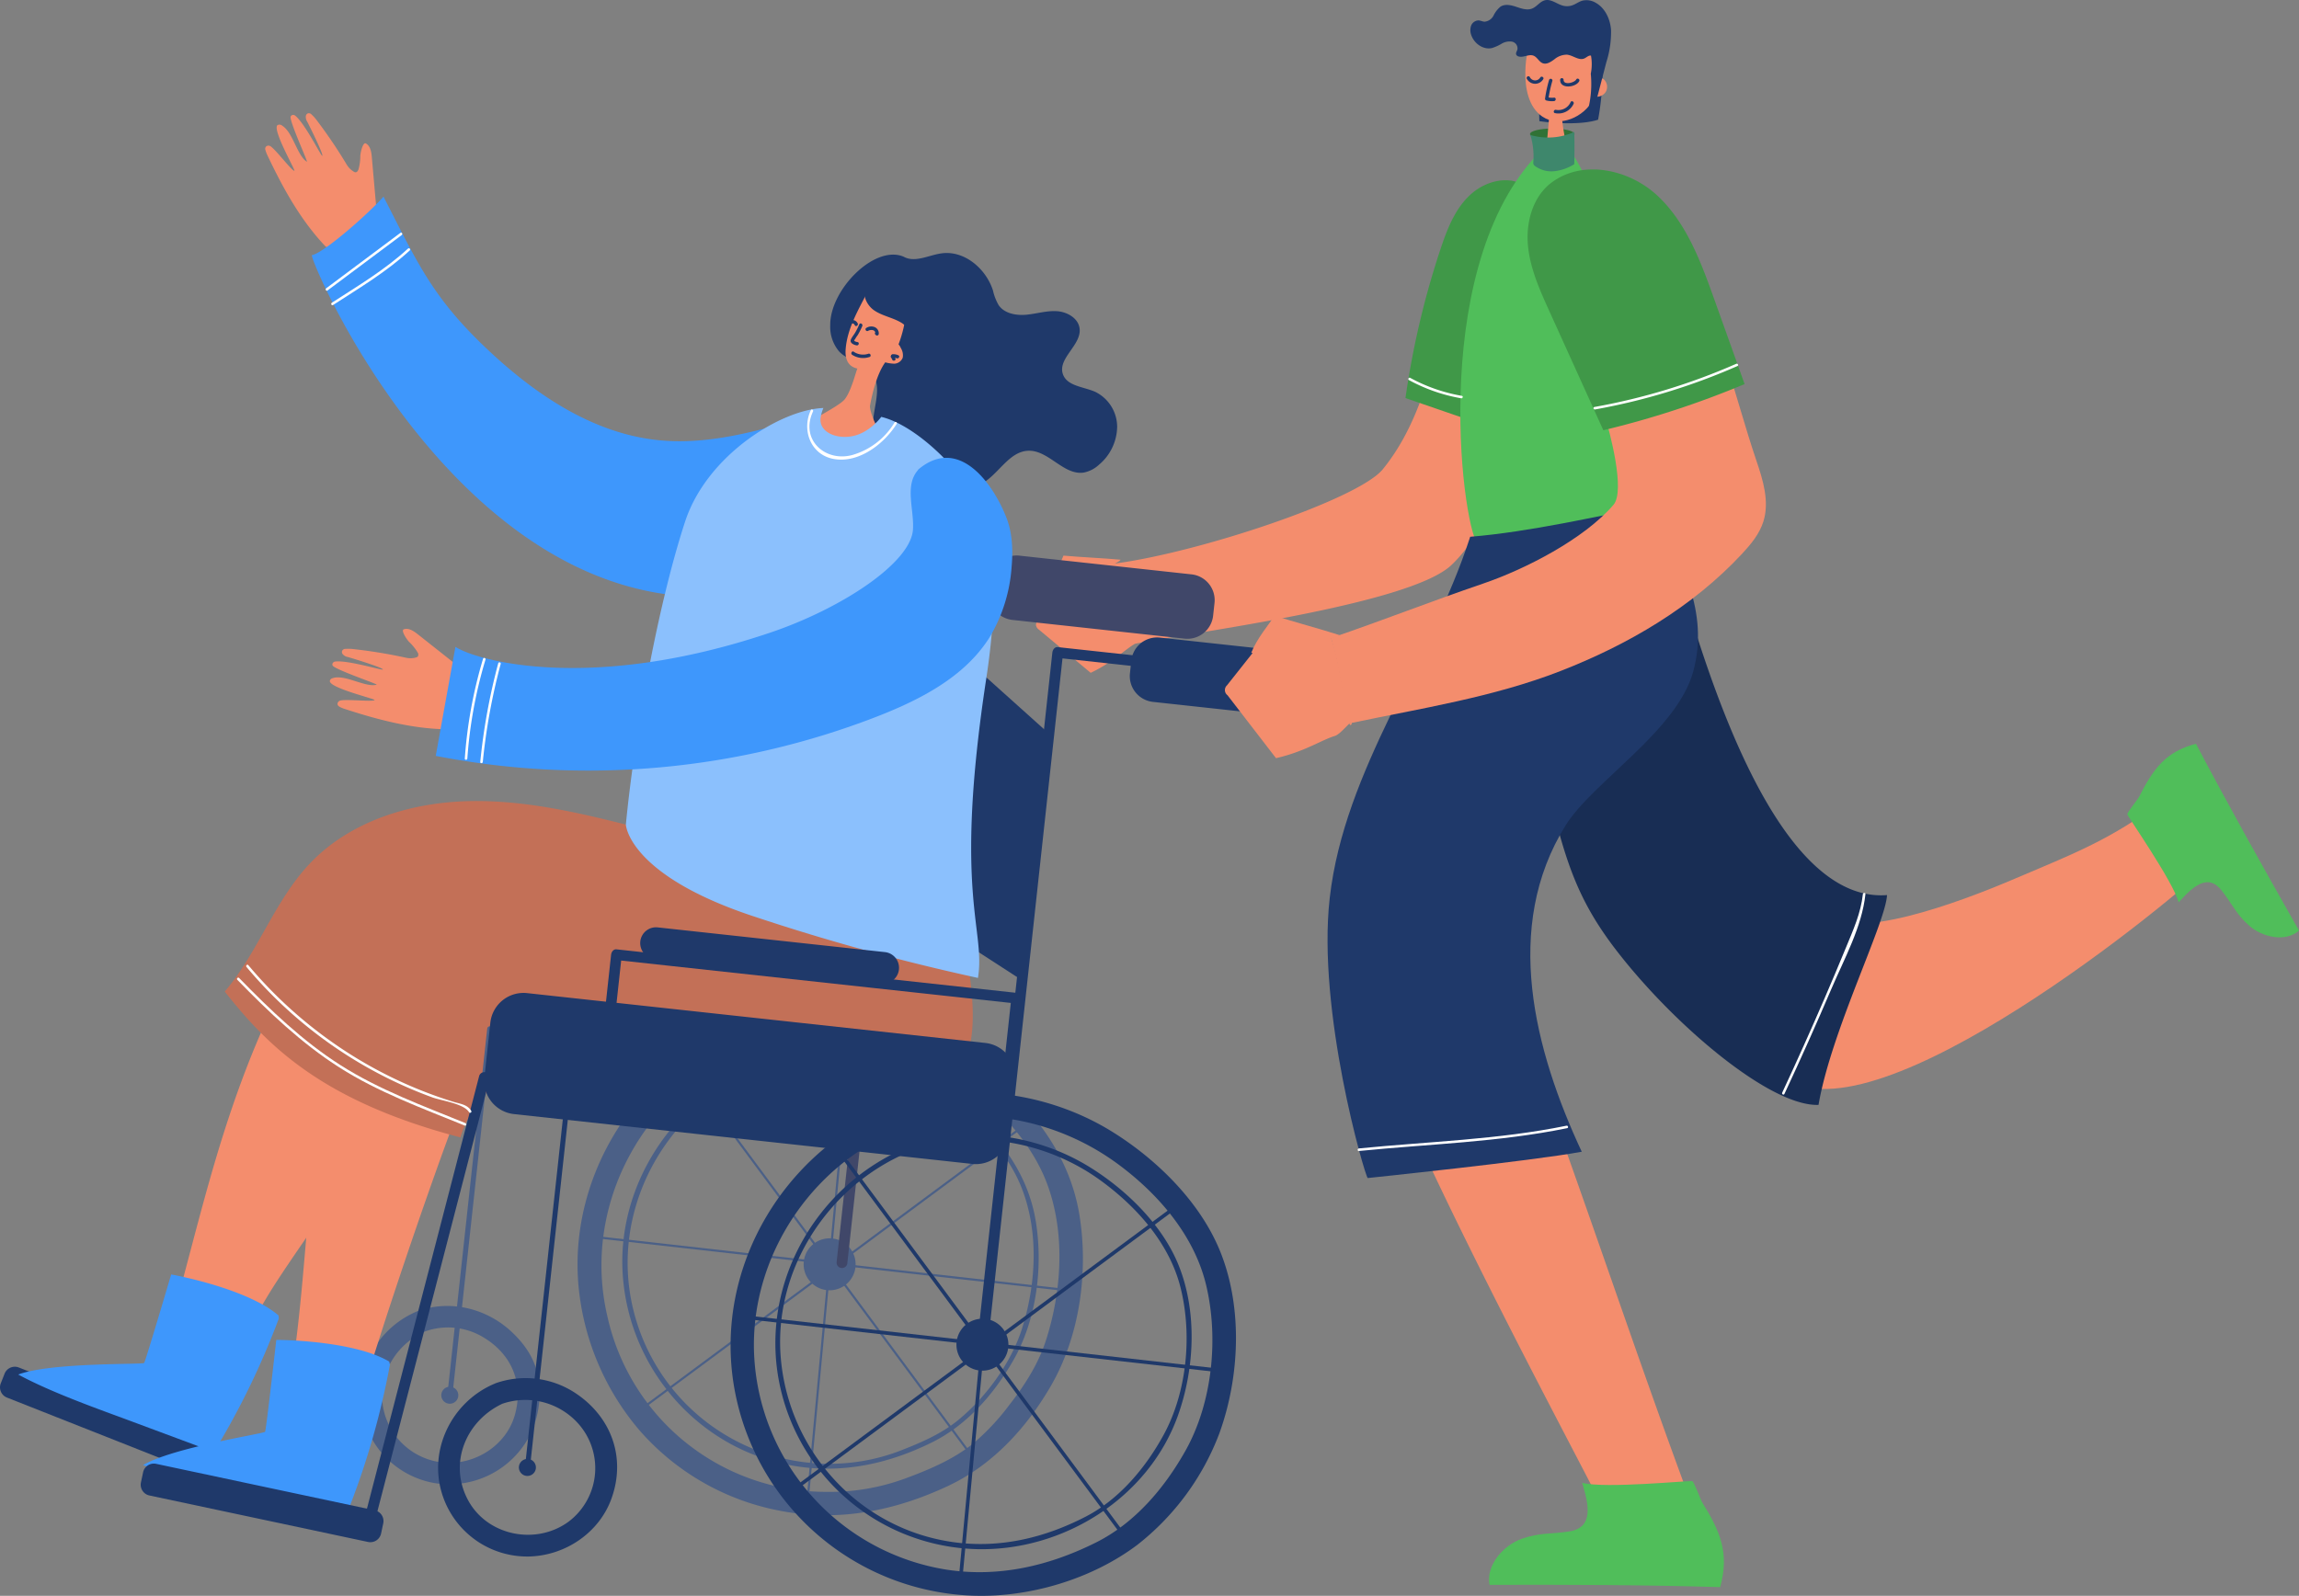 <svg xmlns="http://www.w3.org/2000/svg" xmlns:xlink="http://www.w3.org/1999/xlink" width="634" height="440.199" viewBox="0 0 634 440.199">
  <rect x="0" y="0" width="634" height="440.199" fill="#808080" stroke="none"/>
  <defs>
    <clipPath id="clip-path">
      <rect id="Прямоугольник_1188" data-name="Прямоугольник 1188" width="634" height="440.199" fill="#409848"/>
    </clipPath>
  </defs>
  <g id="Сгруппировать_10553" data-name="Сгруппировать 10553" clip-path="url(#clip-path)">
    <path id="Контур_12013" data-name="Контур 12013" d="M791.523,515.875l-57.33-22.656a3.029,3.029,0,0,1-1.7-3.931l1.051-2.659a3.031,3.031,0,0,1,3.931-1.7l57.33,22.656a3.028,3.028,0,0,1,1.7,3.93l-1.051,2.66a3.029,3.029,0,0,1-3.931,1.7" transform="translate(-732.276 -107.708)" fill="#1f396a"/>
    <path id="Контур_12014" data-name="Контур 12014" d="M639.339,464.7a25.4,25.4,0,0,0-15.4,25.533,24.682,24.682,0,0,0,20.145,21.756,25.021,25.021,0,0,0,25.825-11.975,25.976,25.976,0,0,0,3.12-16.058c-.655-5.549-3.546-9.967-7.57-13.721-6.944-6.48-17.148-8.952-26.124-5.536-3.59,1.366-1.149,6.811,2.436,5.447a18.853,18.853,0,0,1,15.963,1.667c7.875,4.709,11.2,12.75,8.628,21.594-2.227,7.643-9.71,12.849-17.553,13.016a18.634,18.634,0,0,1-18.361-13.7c-2.557-9.336,2.594-18.817,11.323-22.578,3.526-1.519,1.1-6.97-2.436-5.447" transform="translate(-524.432 -102.919)" fill="#4b6087"/>
    <path id="Контур_12015" data-name="Контур 12015" d="M657.31,494.409a2.344,2.344,0,1,1-2.076-2.584,2.343,2.343,0,0,1,2.076,2.584" transform="translate(-530.938 -109.285)" fill="#4b6087"/>
    <path id="Контур_12016" data-name="Контур 12016" d="M712.3,67.63l-1.356-15.4c-.125-1.426-.4-3.088-1.668-3.753-.739-.355-1.4,2.14-1.507,3.421a13.311,13.311,0,0,1-.518,3.8c-.137.348-.382.721-.755.744a.826.826,0,0,1-.447-.123A5.564,5.564,0,0,1,704,54.286a137.722,137.722,0,0,0-8.427-12.434,10.185,10.185,0,0,0-1.227-1.322.973.973,0,0,0-1.02-.342.945.945,0,0,0-.57.667,2.418,2.418,0,0,0,.4,1.675c1.106,2.147,4.565,9.209,4.116,9.382-.3.117-4.745-8.912-7.455-11.091a.855.855,0,0,0-1.024-.056c-.326.232-.278.586-.211.9.636,3.006,4.882,12.151,4.443,11.87-2.693-1.721-3.79-8.03-6.753-9.921a1.19,1.19,0,0,0-1.288-.207c-1.718,1.02,5.053,12.671,4.6,12.633-.782-.066-5.01-5.725-6.566-6.767a1.026,1.026,0,0,0-1.122-.028.914.914,0,0,0-.279,1.1,7.593,7.593,0,0,0,.493,1.318c4.234,8.956,9.061,17.794,15.858,25.008a1.355,1.355,0,0,0,.608.438,1.308,1.308,0,0,0,.6-.032,16.715,16.715,0,0,0,8.126-4.394c1.81-1.782,2.217-3.663,4.689-4.244Z" transform="translate(-608.407 -8.92)" fill="#f48d6d"/>
    <path id="Контур_12017" data-name="Контур 12017" d="M269.147,47.113c0,.849-2.746,1.537-6.132,1.537s-6.132-.688-6.132-1.537,2.746-1.537,6.132-1.537,6.132.688,6.132,1.537" transform="translate(165.052 -10.127)" fill="#307236"/>
    <path id="Контур_12018" data-name="Контур 12018" d="M381.133,72.395c-.152-5.3,6.694-9.593,1.395-9.389s-14.154,1.211-18.35,4.453C358.45,71.884,354.65,87.1,353.31,92.231c-4.6,17.628-7.477,36.715-19.211,51.2-6.712,8.287-50.51,22.973-74.123,26.051,4.1,8.661,3.835,12.711,5.792,22.094,13.6-2.865,75.453-10.579,87.21-21.679,12.944-12.219,16.3-34.562,21.339-51.635,2.582-8.747,5.173-17.546,6.243-26.6a80.914,80.914,0,0,0-.132-20.02Z" transform="translate(47.25 -13.999)" fill="#f48d6d"/>
    <path id="Контур_12019" data-name="Контур 12019" d="M295.706,66.625c-4.151-4.3-11.21-3.047-15.792.794s-6.872,9.707-8.762,15.379a234.013,234.013,0,0,0-9.7,41.214L292,134.523a5,5,0,0,0,1.928.39c1.747-.117,2.82-1.918,3.53-3.519a82.927,82.927,0,0,0,5.1-51.294c-1.543-6.911-5.052-14.622-11.976-16.1Z" transform="translate(126.139 -14.204)" fill="#409848"/>
    <path id="Контур_12020" data-name="Контур 12020" d="M437.014,198.18c-4.754-.436-11.009-.694-15.763-1.129-.952,2.367-2.91,6.166-3.454,9.615,6.317-.341,13.351-4.943,18.865-8.121Z" transform="translate(-127.972 -43.787)" fill="#f48d6d"/>
    <path id="Контур_12021" data-name="Контур 12021" d="M438.73,216.431c-1.526.665-3.065,4.746-4.517,5.565-2.882,1.627-6.018,5.062-12.234,8.019L407.76,218.15a1.973,1.973,0,0,1-.883-1.3,2,2,0,0,1,.271-.926l5.357-11.073a4.2,4.2,0,0,1,1.272-1.762,4.015,4.015,0,0,1,1.562-.512c3.658-.659,9.424-2.015,13.081-2.675,3.638,5.736,5.168,12.169,8.807,17.9.161.254.319.6.126.833s-.6-.268-.307-.308Z" transform="translate(-121.194 -44.42)" fill="#f48d6d"/>
    <path id="Контур_12022" data-name="Контур 12022" d="M667,131.923c-11.586,3.337-23.6,6.19-35.6,5.006-18.686-1.843-35.1-13.25-48.61-26.289-14.116-13.621-18.214-23.051-27.378-40.909-4.042,4.638-16.45,15.551-19.726,16.145-1.125.2,35.086,86.6,99.722,93.8,1.843.205,3.859,1.2,5.307.041a56.806,56.806,0,0,0,17.867-24.988c2.691-7.485,3.864-15.669,8.279-22.284a1.039,1.039,0,0,0,.16-.4Z" transform="translate(-449.658 -15.495)" fill="#3e97fc"/>
    <path id="Контур_12023" data-name="Контур 12023" d="M439.275,90.746c-8-3.4-20.356,9.115-20.245,18.929a10.506,10.506,0,0,0,2.488,7.251c2.652,2.748,7.294,3.181,9.356,6.4,3.44,5.362-2.938,14,1.769,18.293,3.321,3.029,9.312.637,12.725,3.562,1.586,1.36,2.171,3.528,3.324,5.27a9.448,9.448,0,0,0,11.475,3.243c5.1-2.372,7.944-9.295,13.567-9.422,5.567-.127,9.683,6.842,15.191,6.023a8.577,8.577,0,0,0,4.182-2.132,13.933,13.933,0,0,0,5.049-10.492,10.788,10.788,0,0,0-6.044-9.645c-3.227-1.432-7.8-1.561-8.925-4.907-1.475-4.384,5.187-8,4.61-12.587-.353-2.807-3.394-4.559-6.217-4.753s-5.6.7-8.415.967-6.032-.288-7.669-2.6a14.275,14.275,0,0,1-1.584-4.068c-1.919-6.029-7.871-11.1-14.143-10.26-3.569.478-7.353,2.683-10.5.929" transform="translate(-190.076 -19.938)" fill="#1f396a"/>
    <path id="Контур_12024" data-name="Контур 12024" d="M475.159,363.294c-27.716,11.477-46.138,40.4-43.783,70.426a71.564,71.564,0,0,0,16.768,40.472,68.215,68.215,0,0,0,39.273,22.394c15.966,3.029,31.387-.087,45.926-6.918,12.216-5.74,21.546-15.885,28.286-27.463,7.969-13.687,10.43-31.2,8.034-46.763-2.392-15.545-11.311-27.91-22.974-38.109-17.765-15.536-42.908-22.358-65.869-15.909-1.916.537-3.808,1.145-5.661,1.871-3.9,1.528-1.243,7.474,2.659,5.946,17.752-6.951,39.03-3.964,55.037,5.944,11.525,7.134,22.954,18.167,27.782,31.063,5.08,13.569,4.1,29.509-.251,43.131-2.1,6.576-5.861,12.463-10.087,17.871A63.938,63.938,0,0,1,540.1,478.1c-5.485,4.363-12.379,7.25-18.918,9.639a60.15,60.15,0,0,1-21.368,3.559,61.75,61.75,0,0,1-60.429-48.492c-7.1-30.335,9.8-61.711,38.435-73.569,3.874-1.6,1.219-7.552-2.659-5.946" transform="translate(-271.903 -79.774)" fill="#4b6087"/>
    <path id="Контур_12025" data-name="Контур 12025" d="M483.193,377.422c-22.907,9.52-38.293,33.464-36.127,58.363,2.253,25.888,21.612,47.442,47.34,51.687,13.215,2.18,25.919-.621,37.811-6.489,9.664-4.769,17.063-13.25,22.392-22.5,6.423-11.147,8.3-25.572,6.334-38.192-1.97-12.669-9.233-22.753-18.744-31.082-15.816-13.85-39.04-19.588-59.006-11.789-.833.326-.265,1.594.568,1.269,15.894-6.208,34.73-3.575,49.067,5.3,10.01,6.194,19.939,15.837,24.241,26.978,4.711,12.2,3.907,26.512-.037,38.8-3.02,9.413-10.048,18.97-17.734,25.2-4.633,3.756-10.37,6.19-15.891,8.328a54,54,0,0,1-19.456,3.565,55.651,55.651,0,0,1-54.035-42.432c-6.669-26.984,8.341-55.146,33.845-65.744.826-.343.26-1.612-.568-1.269" transform="translate(-275.25 -83.086)" fill="#4b6087"/>
    <path id="Контур_12026" data-name="Контур 12026" d="M526.054,447.12a7.164,7.164,0,1,1-6.347-7.9,7.165,7.165,0,0,1,6.347,7.9" transform="translate(-290.144 -97.59)" fill="#4b6087"/>
    <rect id="Прямоугольник_1184" data-name="Прямоугольник 1184" width="132.622" height="0.594" transform="translate(294.704 356.225) rotate(-173.583)" fill="#4b6087" stroke="rgba(0,0,0,0)" stroke-width="1"/>
    <rect id="Прямоугольник_1185" data-name="Прямоугольник 1185" width="132.622" height="0.595" transform="translate(268.04 402.201) rotate(-126.552)" fill="#4b6087" stroke="rgba(0,0,0,0)" stroke-width="1"/>
    <rect id="Прямоугольник_1186" data-name="Прямоугольник 1186" width="0.594" height="132.622" transform="translate(175.516 390.056) rotate(-126.541)" fill="#4b6087" stroke="rgba(0,0,0,0)" stroke-width="1"/>
    <rect id="Прямоугольник_1187" data-name="Прямоугольник 1187" width="0.594" height="132.621" transform="matrix(-0.996, -0.093, 0.093, -0.996, 222.985, 414.167)" fill="#4b6087" stroke="rgba(0,0,0,0)" stroke-width="1"/>
    <path id="Контур_12027" data-name="Контур 12027" d="M438.82,393.021q3.533-32.475,7.066-64.95,5.582-51.306,11.163-102.613,1.272-11.688,2.543-23.375l-1.638,1.318,40.595,4.415a1.487,1.487,0,0,0,.321-2.955l-40.594-4.416a1.508,1.508,0,0,0-1.639,1.317q-3.532,32.476-7.065,64.95L438.408,369.325,435.865,392.7a1.487,1.487,0,0,0,2.956.321" transform="translate(-205.15 -44.539)" fill="#404769"/>
    <path id="Контур_12028" data-name="Контур 12028" d="M438.3,219.945l-47.487-5.166a7.156,7.156,0,0,1-6.321-7.864l.386-3.547a7.156,7.156,0,0,1,7.865-6.321l47.486,5.166a7.154,7.154,0,0,1,6.32,7.864l-.386,3.547a7.155,7.155,0,0,1-7.864,6.321" transform="translate(-111.619 -43.776)" fill="#404769"/>
    <path id="Контур_12029" data-name="Контур 12029" d="M625.478,370.5l-110.52-12.023a10.91,10.91,0,0,1-9.666-12.026l1.27-11.677a10.91,10.91,0,0,1,12.026-9.666l110.52,12.024a10.909,10.909,0,0,1,9.667,12.025l-1.27,11.677a10.91,10.91,0,0,1-12.026,9.666" transform="translate(-397.8 -72.227)" fill="#404769"/>
    <path id="Контур_12030" data-name="Контур 12030" d="M614.567,345.539l-37.216-4.048-59.4-6.463-13.748-1.5,1.306,1.626q1.409-12.949,2.818-25.9l-1.625,1.307,37.216,4.048,59.4,6.462,13.748,1.5-1.306-1.626q-1.409,12.95-2.818,25.9a1.476,1.476,0,0,0,2.932.319q1.408-12.949,2.817-25.9a1.5,1.5,0,0,0-1.307-1.625l-37.216-4.049-59.4-6.462-13.748-1.5a1.5,1.5,0,0,0-1.626,1.307q-1.408,12.949-2.817,25.9a1.5,1.5,0,0,0,1.306,1.626l37.216,4.048,59.4,6.463,13.747,1.5a1.476,1.476,0,0,0,.319-2.932" transform="translate(-375.592 -68.357)" fill="#404769"/>
    <path id="Контур_12031" data-name="Контур 12031" d="M612.712,315.315,550.057,308.5A4.36,4.36,0,0,1,551,299.83l62.654,6.816a4.36,4.36,0,0,1-.943,8.669" transform="translate(-408.348 -66.619)" fill="#404769"/>
    <path id="Контур_12032" data-name="Контур 12032" d="M697.2,334.676c.179,14.189-.859,31-12.02,39.156-10.87,7.943-25.01,3.029-36.856-1.766a615.859,615.859,0,0,0-74.984-24.883c-3.7-.969-9.43-4.909-11.326-1.549-39.321,69.689-56.527,77.31-58.543,104.385-9.758-1-20.95-8.056-20.368-9.847,9.92-30.551,15.31-66.779,34.626-104.1,9.107-17.6,17.542-31.273,33.8-38.071,10.378-4.338,15.007-2.955,25.852-1.742,18.427,2.061,60.881,18.916,79.1,22.193,23.574,4.239,24.367-3.786,40.209,14.951Z" transform="translate(-438.958 -65.562)" fill="#f48d6d"/>
    <path id="Контур_12033" data-name="Контур 12033" d="M788.141,464.156a215.5,215.5,0,0,1-17.894,36.812l-22.962-8.548c-8.473-3.154-21.777-7.812-31.006-12.826,9.025-3.386,34.275-2.715,34.718-3.187.314-.335,5.169-16.687,7.461-24.413,3.407.6,21.524,4.354,29.609,11.307Z" transform="translate(-711.256 -100.437)" fill="#3e97fc"/>
    <path id="Контур_12034" data-name="Контур 12034" d="M658.339,332.682c2.65,13.94,4.559,30.675-5.01,40.652-9.319,9.715-24.1,7.342-36.6,4.685-25.792-5.48-45.234-15.7-71.5-17.828-3.809-.309-19.137-.614-20.587,2.962-9.278,22.875-25.508,70.378-33.951,99.453-5.168-2.92-19-4.07-18.531-5.894,9.373-36.556,3.941-124.461,31.751-139.331a77.52,77.52,0,0,1,31.659-8.819c18.5-1.183,35.118,5.413,53.633,5.462,23.953.065,49.549,1.805,68.415,17.492Z" transform="translate(-393.728 -68.534)" fill="#f48d6d"/>
    <path id="Контур_12035" data-name="Контур 12035" d="M523.546,148.445c-10.929-.578-19.886,1.232-29.8-6.175,1.737-2.539,12.761-7.5,14.562-9.809s3.065-7.647,3.461-8.444c-1.722-.38-3.5-1.579-3.239-5.27.354-4.986,2.782-9.659,5.115-14.1a9.312,9.312,0,0,1,2.192-3.005,5.327,5.327,0,0,1,6.622.184c1.819,1.544,3.212,4.392,2.736,6.806a34.648,34.648,0,0,1-2.074,8.7,4.032,4.032,0,0,1,.643,1.042,3.764,3.764,0,0,1,.509,2.643,2.6,2.6,0,0,1-2.3,1.657,10.352,10.352,0,0,1-2.523-.373c-2.582,3.575-3.835,9.967-4.182,11.884s3.643,11.18,8.277,14.256" transform="translate(-275.327 -22.35)" fill="#f48d6d"/>
    <path id="Контур_12036" data-name="Контур 12036" d="M744.941,482a215.574,215.574,0,0,1-11.2,39.368l-24.1-4.414c-8.892-1.628-22.806-3.9-32.766-7.224,8.3-4.907,33.277-8.648,33.631-9.19.251-.385,2.181-17.333,3.091-25.341,3.46,0,21.954.535,31.127,5.972Z" transform="translate(-637.405 -105.594)" fill="#3e97fc"/>
    <path id="Контур_12037" data-name="Контур 12037" d="M586.767,292.107c-15.89-4.1-32.012-8.236-48.421-8.008s-33.429,5.35-44.7,17.279c-9.714,10.28-14.266,24.488-23.421,35.269,11.526,14.552,26.373,30.123,65,40.232,3.522-11.895,14.811-21.451,27.161-22.613s24.593,2.324,36.7,5.035a301.423,301.423,0,0,0,51.152,6.926c6.481.317,13.5.267,18.735-3.569,8.546-6.266,8.121-18.931,6.832-29.449-.28-2.283-.6-4.672-1.939-6.542-1.471-2.054-3.915-3.132-6.242-4.118l-61.39-26.01c-7.612-3.225-15.547-6.512-23.8-6.125Z" transform="translate(-408.249 -63.127)" fill="#c37057"/>
    <path id="Контур_12038" data-name="Контур 12038" d="M651.519,364.517q-4.8,44.088-9.593,88.175-.671,6.161-1.341,12.323a.7.7,0,0,0,1.382.15q4.8-44.088,9.592-88.175.67-6.161,1.341-12.323a.7.7,0,0,0-1.382-.15" transform="translate(-517.144 -80.866)" fill="#4b6087"/>
    <path id="Контур_12039" data-name="Контур 12039" d="M475.68,254.368l-25.147-22.585-8.028,73.8,24.2,15.68Z" transform="translate(-185.855 -51.504)" fill="#1f396a"/>
    <path id="Контур_12040" data-name="Контур 12040" d="M423.011,397.9c-25.189,10.5-41.822,37.069-39.461,64.33a63.023,63.023,0,0,0,52.761,56.825c14.47,2.265,28.477-1.01,41.431-7.511,10.679-5.357,18.833-15,24.616-25.309,7.406-13.2,9.183-31.022,5.681-45.656-3.289-13.744-13.27-25.27-24.486-33.5-17.138-12.583-40.448-17.011-60.543-9.176-3.907,1.523-5.6-4.772-1.731-6.28,19.692-7.678,43.174-4.346,60.9,6.681,12.442,7.74,24.494,19.636,29.917,33.44,6.071,15.455,5.173,34.4-.453,49.855a70.837,70.837,0,0,1-22.634,30.682c-12.447,9.348-29.411,14.447-44.9,13.987a69.318,69.318,0,0,1-65.551-54.126c-7.548-33.5,11.362-67.447,42.722-80.519,3.864-1.611,5.55,4.688,1.731,6.28" transform="translate(-175.422 -86.095)" fill="#1f396a"/>
    <path id="Контур_12041" data-name="Контур 12041" d="M429.347,407.236c-22.39,9.379-37.468,32.838-35.19,57.231,2.4,25.655,21.889,46.752,47.5,50.341,12.823,1.8,25.177-1.146,36.584-7.046,9.251-4.786,16.469-13.447,21.418-22.477,6.486-11.833,7.955-27.64,4.706-40.656-3.053-12.234-12.136-22.393-22.168-29.662-14.943-10.827-35.433-14.5-52.853-7.731-.834.325-1.2-1.019-.37-1.34,16.293-6.333,35.5-3.67,50.215,5.395,10.125,6.24,20.129,15.953,24.632,27.129,5.17,12.833,4.439,28.5-.155,41.4-8.11,22.771-31.524,37.451-55.316,36.929a57.029,57.029,0,0,1-54.165-43.727c-6.7-27.68,8.756-56.217,34.789-67.122.824-.345,1.184,1,.37,1.34" transform="translate(-178.797 -89.423)" fill="#1f396a"/>
    <path id="Контур_12042" data-name="Контур 12042" d="M471.878,475.627a7.164,7.164,0,1,1-6.348-7.9,7.164,7.164,0,0,1,6.348,7.9" transform="translate(-193.831 -103.924)" fill="#1f396a"/>
    <path id="Контур_12043" data-name="Контур 12043" d="M382.01,467.068,513.8,481.89Z" transform="translate(-176.925 -103.787)" fill="none" stroke="#1f396a" stroke-miterlimit="10" stroke-width="1"/>
    <path id="Контур_12044" data-name="Контур 12044" d="M416.028,408.412,495.011,514.95Z" transform="translate(-184.594 -90.753)" fill="none" stroke="#1f396a" stroke-miterlimit="10" stroke-width="1"/>
    <path id="Контур_12045" data-name="Контур 12045" d="M398.5,507.113l106.593-78.908Z" transform="translate(-181.043 -95.151)" fill="none" stroke="#1f396a" stroke-miterlimit="10" stroke-width="1"/>
    <path id="Контур_12046" data-name="Контур 12046" d="M471.1,391.2,458.709,523.24Z" transform="translate(-193.882 -86.928)" fill="none" stroke="#1f396a" stroke-miterlimit="10" stroke-width="1"/>
    <path id="Контур_12047" data-name="Контур 12047" d="M614.533,495.592c-10.416,4.584-15.542,16.586-9.9,26.91,5.333,9.756,18.65,12.395,27.605,5.89a18.478,18.478,0,0,0,2.006-27.874,19.588,19.588,0,0,0-20.426-4.625c-3.6,1.352-5.153-4.413-1.586-5.753a24.906,24.906,0,0,1,22.013,2.773c9.839,6.555,13.947,17.721,9.9,29.023-3.408,9.508-12.789,15.788-22.775,16.016a24.592,24.592,0,0,1-24.042-17.564c-3.6-12.059,2.8-24.931,14.2-29.947,3.481-1.532,6.521,3.607,3.011,5.151" transform="translate(-475.505 -108.598)" fill="#1f396a"/>
    <path id="Контур_12048" data-name="Контур 12048" d="M629.8,520.015a2.344,2.344,0,1,1-2.077-2.583,2.344,2.344,0,0,1,2.077,2.583" transform="translate(-482.027 -114.975)" fill="#1f396a"/>
    <path id="Контур_12049" data-name="Контур 12049" d="M386.09,421.923q3.5-32.213,7.009-64.426,5.592-51.394,11.182-102.787,1.29-11.863,2.581-23.725c.08-.73.62-1.58,1.487-1.486l40.594,4.416c1.883.2,1.9,3.18,0,2.973l-40.594-4.416,1.486-1.486q-3.5,32.213-7.01,64.427Q397.236,346.8,391.644,398.2q-1.291,11.863-2.582,23.725c-.2,1.881-3.179,1.9-2.973,0" transform="translate(-116.651 -50.995)" fill="#1f396a"/>
    <path id="Контур_12050" data-name="Контур 12050" d="M388.5,249.009l-47.486-5.166a7.156,7.156,0,0,1-6.322-7.864l.386-3.547a7.156,7.156,0,0,1,7.865-6.321l47.486,5.166a7.155,7.155,0,0,1,6.321,7.864l-.386,3.547a7.155,7.155,0,0,1-7.864,6.321" transform="translate(-23.087 -50.235)" fill="#1f396a"/>
    <path id="Контур_12051" data-name="Контур 12051" d="M589.78,399.31,463.417,385.564a9.208,9.208,0,0,1-8.157-10.149l1.639-15.063a9.207,9.207,0,0,1,10.148-8.157L593.41,365.941a9.208,9.208,0,0,1,8.157,10.149l-1.639,15.063a9.207,9.207,0,0,1-10.149,8.158" transform="translate(-321.676 -78.248)" fill="#1f396a"/>
    <path id="Контур_12052" data-name="Контур 12052" d="M564.608,377.542l-96.747-10.525-13.619-1.482c-.724-.078-1.568-.614-1.475-1.475q1.408-12.949,2.817-25.9c.079-.724.615-1.568,1.475-1.475l96.747,10.525,13.619,1.482c.724.079,1.569.615,1.475,1.475q-1.408,12.949-2.817,25.9c-.2,1.867-3.155,1.888-2.95,0q1.409-12.949,2.818-25.9l1.474,1.475-96.746-10.525-13.62-1.482,1.475-1.475q-1.408,12.949-2.817,25.9l-1.475-1.475,96.747,10.525,13.619,1.482c1.867.2,1.888,3.155,0,2.949" transform="translate(-287.059 -74.814)" fill="#1f396a"/>
    <path id="Контур_12053" data-name="Контур 12053" d="M625.393,390.2q-4.794,44.061-9.587,88.123-.674,6.188-1.347,12.376c-.1.88-1.486.889-1.39,0q4.794-44.062,9.587-88.124.674-6.187,1.346-12.375c.1-.88,1.486-.89,1.39,0" transform="translate(-468.234 -86.559)" fill="#1f396a"/>
    <path id="Контур_12054" data-name="Контур 12054" d="M741.855,540.685l-60.3-12.822a3.03,3.03,0,0,1-2.333-3.594l.595-2.8a3.029,3.029,0,0,1,3.593-2.333l60.3,12.823a3.029,3.029,0,0,1,2.333,3.593l-.595,2.8a3.029,3.029,0,0,1-3.594,2.333" transform="translate(-640.354 -115.343)" fill="#1f396a"/>
    <path id="Контур_12055" data-name="Контур 12055" d="M641.524,504.169,669.442,396.5q1.977-7.621,3.952-15.242a1.488,1.488,0,0,1,2.866.791Q662.3,435.881,648.343,489.718q-1.975,7.621-3.951,15.242a1.488,1.488,0,0,1-2.867-.79" transform="translate(-541.244 -84.484)" fill="#1f396a"/>
    <path id="Контур_12056" data-name="Контур 12056" d="M487.951,100.819c-1.726,2.033-.258,5.315,1.958,6.8s4.975,1.937,7.282,3.273,4.167,4.282,2.868,6.611a10.657,10.657,0,0,0-2.737-17.979c-2.925-1.229-6.781-.856-8.655,1.7-.129.177-.307.386-.519.331s-.034-.486.094-.31Z" transform="translate(-248.781 -21.965)" fill="#1f396a"/>
    <path id="Контур_12057" data-name="Контур 12057" d="M559.778,301.908a594.46,594.46,0,0,1-61.686-16.927c-34.814-11.472-35.41-25.368-35.41-25.368,2.247-23.477,8.574-59.905,16.344-83.606,5.965-18.2,26.316-30.863,38.137-31.31a10.741,10.741,0,0,0-.751,2.527c-.7,4.092,4.429,6.257,9.082,5.168s7.615-5.247,7.615-5.247c11.275,2.664,27.418,19.742,29.831,31.449s.986,28.585-.825,40.44c-9.178,60.066-.142,69.354-2.337,82.874" transform="translate(-290.087 -32.153)" fill="#8bc0fd"/>
    <path id="Контур_12058" data-name="Контур 12058" d="M562.914,344.379l-62.654-6.816a4.36,4.36,0,1,1,.943-8.669l62.654,6.816a4.36,4.36,0,1,1-.943,8.669" transform="translate(-319.818 -73.077)" fill="#1f396a"/>
    <path id="Контур_12059" data-name="Контур 12059" d="M264.016,16.386a68.561,68.561,0,0,1-.75,20.274c-4.35,1.43-11.667,1.069-16.188.4-.836-18.077,10.07-16.032,16.938-20.675" transform="translate(177.442 -3.641)" fill="#1f396a"/>
    <path id="Контур_12060" data-name="Контур 12060" d="M51.287,187c15.865,32.285,30.5,84.636,50.588,106.429,7.636,8.284,37.868-3.173,51.862-9.109,20.219-8.577,28.37-11.57,45.9-24.985,5.924,17.156,8.418,12.379,9.793,19.2.354,1.756-80.978,70.88-113,62.744-16.9-4.293-28.417-23-35.975-39.077q-14.038-29.858-28.075-59.716c-1.052-2.236-2.126-4.58-2.077-7.061.048-2.425,1.167-4.677,2.259-6.83C38.7,216.522,45.158,199.08,51.287,187" transform="translate(400.994 -41.554)" fill="#f48d6d"/>
    <path id="Контур_12061" data-name="Контур 12061" d="M156.782,266.125c3.831,14.758,7.525,24.348,16.74,36.349,15.839,20.628,42.49,43.283,55.892,42.81,3.466-20.335,18.456-50.026,18.892-57.873-39.824,3.032-60.392-105.567-62.713-105.136-9.383,1.74-24.694,4.786-34.077,6.526a7.121,7.121,0,0,0-3.817,1.528c-1.332,1.3-1.49,3.386-1.529,5.27-.5,24.039.48,48.839,10.612,70.526" transform="translate(272.085 -40.503)" fill="#182d54"/>
    <path id="Контур_12062" data-name="Контур 12062" d="M266.338,13.247c.8-3.668-3.59-5.65-7.231-6.1s-6.024.034-8.039,3.176-2.669,7.007-2.779,10.765c-.139,4.723.864,10.072,4.728,12.65,4.668,3.113,11.472.2,14.068-4.853s1.3-10.328-.747-15.634" transform="translate(172.358 -1.555)" fill="#f48d6d"/>
    <path id="Контур_12063" data-name="Контур 12063" d="M262.052,40.16c-.413,2.374-.617,7.293-1.031,9.667a6.316,6.316,0,0,1-.679,2.225,40.743,40.743,0,0,0-2.253,3.446c-1.571,4.308-2.494,4.6-4.533,10.836,9.715.915,8.136.279,17.886-.038a136.057,136.057,0,0,0-4.377-15.884,51.312,51.312,0,0,1-1.7-9.405c-.161-.36-.436-.783-.815-.712s-.068.864.146.535Z" transform="translate(165.344 -8.924)" fill="#f48d6d"/>
    <path id="Контур_12064" data-name="Контур 12064" d="M246.091,28.313a2.281,2.281,0,0,1,3.233-.224,2.8,2.8,0,0,1,.422,3.4,2.925,2.925,0,0,1-4.422.54Z" transform="translate(193.057 -6.116)" fill="#f48d6d"/>
    <path id="Контур_12065" data-name="Контур 12065" d="M248.845,54.949c.213,2.744,2.516,3.552,5.211,3.443,2.256-.092,4.9-1.73,3.986-5.688,16.94,22.072,24.485,105.019,23.914,105.913-.523.819-47.434,3.746-48.654,3.369-4.049-1.251-14.591-74.216,15.543-107.037" transform="translate(174.534 -11.711)" fill="#50be5a"/>
    <path id="Контур_12066" data-name="Контур 12066" d="M249.13,191.543c-11.161,25.177-34.191,86.744-34.873,116.085-.5,21.648,64.089,140.164,67.924,148.809,2.159,4.867,16.163,1.727,25.65,1.84-16.394-43.86-30.637-87.744-47.031-131.6-4.242-11.349-8.559-23.327-6.824-35.35,1.21-8.383,29.037-64.7,37.411-86.021,2.186-5.566,4.332-11.648,2.778-17.432a4.726,4.726,0,0,0-1.392-2.523c-1.109-.9-2.678-.779-4.083-.616L251.036,189.1Z" transform="translate(159.525 -41.024)" fill="#f48d6d"/>
    <path id="Контур_12067" data-name="Контур 12067" d="M252.424,187.849c-11.041,34.115-34.669,63.93-38.732,99.63-3.544,31.137,9.632,76.5,10.471,77.259,0,0,44.826-4.639,59.026-7.253-13.083-28.062-21.869-61.964-4.471-89.993,7.453-12.007,30.74-26.078,35.211-42.467,4.551-16.685-3.573-30.135-10.363-46-16.237,3.194-34.661,7.475-51.142,8.823" transform="translate(153.012 -39.781)" fill="#1f396a"/>
    <path id="Контур_12068" data-name="Контур 12068" d="M229.584,525.747c1.854,6.083,3.236,12.351-3.551,13.406-5.321.827-7.961.256-13.061,2.02s-9.96,7.3-8.931,12.719c21.679-.054,42.513,0,63.605.628,2.581-9.391.075-15.283-5.042-23.51-.29-.468-2.137-5.462-2.618-5.713-.506-.264-24.178,2.135-30.4.449" transform="translate(206.733 -116.721)" fill="#50be5a"/>
    <path id="Контур_12069" data-name="Контур 12069" d="M14.161,307.525c3.822-4.258,8-8.219,11.895-3.232,3.053,3.911,3.814,6.3,7.484,9.6s10.128,4.7,13.814,1.416c-9.894-17.44-19.319-34.25-28.423-51.528-8.374,2.188-11.754,6.886-15.739,14.746-.226.446-3.218,4.2-3.191,4.7.028.528,12.624,18.509,14.16,24.289" transform="translate(586.647 -58.615)" fill="#50be5a"/>
    <path id="Контур_12070" data-name="Контур 12070" d="M364.514,223.73c-5.381-1.727-12.543-3.632-17.924-5.358-1.709,2.49-4.948,6.376-6.464,10.222,7.388,1.232,16.7-2.278,23.888-4.532Z" transform="translate(4.939 -48.524)" fill="#f48d6d"/>
    <path id="Контур_12071" data-name="Контур 12071" d="M370.265,247.946c-1.934.376-4.762,4.7-6.65,5.27-3.749,1.139-8.256,4.3-16.2,6.12l-13.38-17.366a1.771,1.771,0,0,1-.134-2.73l9.038-11.418a4.972,4.972,0,0,1,1.923-1.709,4.746,4.746,0,0,1,1.936-.189c4.4.179,11.408.093,15.8.272,2.73,7.563,2.843,15.392,5.573,22.955.121.335.213.779-.069.995s-.623-.463-.275-.435Z" transform="translate(4.473 -50.199)" fill="#f48d6d"/>
    <path id="Контур_12072" data-name="Контур 12072" d="M249.781,97.22c-3.748-6.764-7.328-22.963-2.172-28.974s10.12-6.263,17.517-3.867c9.536,3.089,15.778,14.3,20.129,20.847,10.282,15.473,15.021,38.114,21.038,55.812,1.847,5.428,3.67,11.34,1.927,16.841-1.083,3.415-3.434,6.253-5.86,8.859-13.74,14.766-31.508,25.119-50.1,32.362s-38.557,10.3-58.018,14.4c-2.8-9.607-2.431-13.907-5.228-23.514,14.222-4.843,27.673-10.163,41.9-15.007,11.625-3.958,27.887-12.3,35.981-21.746,3.329-3.882-1.084-20.251-2.3-24.193-3.631-11.727-9.257-21.863-14.8-31.823" transform="translate(178.063 -13.991)" fill="#f48d6d"/>
    <path id="Контур_12073" data-name="Контур 12073" d="M260.382,28.556c-.941,1.753-5.329,2.249-5.252-.406a.474.474,0,0,1,.946,0c-.046,1.6,3,.844,3.488-.072.289-.537,1.106-.06.817.478" transform="translate(175.12 -6.154)" fill="#1f396a"/>
    <path id="Контур_12074" data-name="Контур 12074" d="M272.447,27.857a2.6,2.6,0,0,1-4.517-.112c-.294-.534.523-1.013.817-.478a1.638,1.638,0,0,0,2.882.113c.325-.513,1.145-.039.818.478" transform="translate(153.132 -6.007)" fill="#1f396a"/>
    <path id="Контур_12075" data-name="Контур 12075" d="M265.57,28.52a36.7,36.7,0,0,0-1.1,5.073l-.331-.582a5.338,5.338,0,0,0,1.9.135c.606-.059.6.888,0,.947a6.088,6.088,0,0,1-2.147-.169.487.487,0,0,1-.331-.582,36.72,36.72,0,0,1,1.1-5.074.474.474,0,0,1,.913.252" transform="translate(162.529 -6.208)" fill="#1f396a"/>
    <path id="Контур_12076" data-name="Контур 12076" d="M262.606,36.618a4.62,4.62,0,0,1-5.127,2.566c-.6-.12-.344-1.032.251-.913a3.682,3.682,0,0,0,4.058-2.13c.252-.554,1.068-.073.817.478" transform="translate(171.348 -7.976)" fill="#1f396a"/>
    <path id="Контур_12077" data-name="Контур 12077" d="M202.837,63.972c-4.95,3.963-6.761,10.865-6.159,17.177s3.257,12.22,5.874,17.995l14.906,32.89A252.615,252.615,0,0,0,256.415,119.3l-8.371-23.41c-3.683-10.3-7.629-21.011-15.6-28.5s-21.007-10.18-29.6-3.417" transform="translate(224.697 -13.354)" fill="#409848"/>
    <path id="Контур_12078" data-name="Контур 12078" d="M277.084,20.355a28.743,28.743,0,0,1-.651,9.482l1.552.355q1.7-6.537,3.4-13.072a27.2,27.2,0,0,0,1.284-8.891c-.235-3-1.657-6.079-4.306-7.508A4.9,4.9,0,0,0,274.71.2c-.944.278-1.745.913-2.669,1.247a4.462,4.462,0,0,1-2.626.118c-1.7-.445-3.252-1.9-4.962-1.493-1.367.324-2.209,1.737-3.509,2.271-1.389.572-2.959.031-4.383-.45s-3.082-.876-4.355-.075a7.238,7.238,0,0,0-1.931,2.46,3.087,3.087,0,0,1-2.481,1.706c-.563-.026-1.087-.32-1.649-.351a2.238,2.238,0,0,0-2.089,1.516,3.888,3.888,0,0,0,.131,2.7c.845,2.242,3.3,3.937,5.636,3.406a12.176,12.176,0,0,0,2.673-1.2,4.34,4.34,0,0,1,2.822-.575,1.9,1.9,0,0,1,1.543,2.13c-.131.5-.534.992-.335,1.467a.984.984,0,0,0,.677.508c1.34.368,2.811-.736,4.1-.22,1.031.412,1.508,1.71,2.553,2.084,1.094.392,2.221-.39,3.166-1.066a5.373,5.373,0,0,1,3.492-1.3c1.678.166,3.288,1.725,4.82,1.027.611-.278,1.153-.9,1.808-.764a13.464,13.464,0,0,1-.1,5.186Z" transform="translate(161.611 0)" fill="#1f396a"/>
    <path id="Контур_12079" data-name="Контур 12079" d="M256.884,47.323a20.049,20.049,0,0,1,.916,7.684,1.426,1.426,0,0,0,.089.8,1.313,1.313,0,0,0,.362.383,7.714,7.714,0,0,0,5.456,1.415,12.985,12.985,0,0,0,5.384-1.926q.112-4.452.006-8.906a17.375,17.375,0,0,1-12.022.88Z" transform="translate(165.05 -10.394)" fill="#3e876c"/>
    <path id="Контур_12080" data-name="Контур 12080" d="M687.316,234.11l-12.129-9.592c-1.123-.887-2.52-1.829-3.874-1.364-.766.292.6,2.485,1.452,3.444a13.341,13.341,0,0,1,2.41,2.987,1.02,1.02,0,0,1,.023,1.061.83.83,0,0,1-.4.241,5.572,5.572,0,0,1-2.888.1,137.619,137.619,0,0,0-14.826-2.412,10.256,10.256,0,0,0-1.8-.016.977.977,0,0,0-.95.506.944.944,0,0,0,.093.873,2.411,2.411,0,0,0,1.489.862c2.32.671,9.83,3.005,9.647,3.449-.124.3-9.737-2.669-13.182-2.195a.855.855,0,0,0-.743.7c-.055.4.235.605.509.771,2.623,1.6,12.186,4.794,11.68,4.921-3.1.777-8.441-2.757-11.85-1.9-.49.122-.915.3-1.034.793-.438,1.951,12.682,5.028,12.345,5.329-.585.521-7.6-.29-9.427.126a1.031,1.031,0,0,0-.792.8c-.087.48.253.764.611.959a7.516,7.516,0,0,0,1.3.547c9.418,3.072,19.157,5.632,29.07,5.642a1.352,1.352,0,0,0,.736-.141,1.316,1.316,0,0,0,.387-.456,16.715,16.715,0,0,0,2.385-8.924c-.053-2.539-1.14-4.127.134-6.323Z" transform="translate(-559.975 -49.56)" fill="#f48d6d"/>
    <path id="Контур_12081" data-name="Контур 12081" d="M589.316,165.573c11.138-9.347,20.563,3.8,24.265,13.248,1.671,4.264,1.846,8.975,1.461,13.537a43.739,43.739,0,0,1-5.931,19.28c-6.78,11.011-19.029,17.338-31.073,22.047a220.127,220.127,0,0,1-121.816,10.905q2.714-15.037,5.428-30.076c5.919,3.838,37.322,12.714,86.649-3.867,19.72-6.629,38.975-19.291,39.534-28.526.336-5.544-2.3-11.916,1.238-16.2Z" transform="translate(-336.059 -36.08)" fill="#3e97fc"/>
    <path id="Контур_12082" data-name="Контур 12082" d="M512.562,115.427a21.573,21.573,0,0,1-1.268,2.51,7.51,7.51,0,0,0-.761,1.183q-.4.277-.008.507a2,2,0,0,0,.726.219c.6.106.345,1.018-.252.912-.806-.142-2.014-.676-1.558-1.675.306-.67.842-1.282,1.212-1.928a21.745,21.745,0,0,0,1.091-2.206c.24-.558,1.056-.076.817.478" transform="translate(-274.767 -25.488)" fill="#1f396a"/>
    <path id="Контур_12083" data-name="Контур 12083" d="M503.777,116.175a2.552,2.552,0,0,1,2.341-.2,1.875,1.875,0,0,1,1.081,1.839.48.48,0,0,1-.808.334l-.137-.136a.474.474,0,0,1,.67-.669l.137.136-.808.334c.114-1.183-1.235-1.246-2-.821-.533.3-1.01-.521-.477-.817" transform="translate(-264.858 -25.726)" fill="#1f396a"/>
    <path id="Контур_12084" data-name="Контур 12084" d="M512.412,114.913a.738.738,0,0,0-.869-.463.474.474,0,0,1-.252-.912,1.677,1.677,0,0,1,1.938.9c.249.551-.567,1.033-.817.478" transform="translate(-276.692 -25.218)" fill="#1f396a"/>
    <path id="Контур_12085" data-name="Контур 12085" d="M507.108,124.731a4.6,4.6,0,0,0,4.058.53c.593-.139.845.774.252.913a5.528,5.528,0,0,1-4.787-.625c-.478-.366-.006-1.188.477-.817" transform="translate(-271.655 -27.696)" fill="#1f396a"/>
    <path id="Контур_12086" data-name="Контур 12086" d="M496.753,125.628a3.089,3.089,0,0,1,1.566.285c.556.247.075,1.063-.477.817a2.138,2.138,0,0,0-1.089-.156c-.607.055-.6-.892,0-.947" transform="translate(-250.582 -27.913)" fill="#1f396a"/>
    <path id="Контур_12087" data-name="Контур 12087" d="M498.385,125.959a2.968,2.968,0,0,1,.515.908c.205.575-.709.822-.912.252a1.6,1.6,0,0,0-.272-.49c-.381-.469.285-1.143.67-.67" transform="translate(-251.96 -27.953)" fill="#1f396a"/>
    <path id="Контур_12088" data-name="Контур 12088" d="M648.682,233.781a124.942,124.942,0,0,0-5.013,27.318c-.031.448-.734.452-.7,0A125.818,125.818,0,0,1,648,233.595a.351.351,0,0,1,.677.187" transform="translate(-514.791 -51.852)" fill="#fff"/>
    <path id="Контур_12089" data-name="Контур 12089" d="M643.225,235.322a168.513,168.513,0,0,0-4.937,27.044c-.044.446-.747.45-.7,0a169.616,169.616,0,0,1,4.962-27.23.352.352,0,0,1,.677.187" transform="translate(-505.145 -52.194)" fill="#fff"/>
    <path id="Контур_12090" data-name="Контур 12090" d="M672.655,97.849,693.12,82.56c.363-.271.713.339.355.607l-20.466,15.29c-.362.271-.713-.339-.355-.607" transform="translate(-582.693 -18.33)" fill="#fff"/>
    <path id="Контур_12091" data-name="Контур 12091" d="M669.86,103.088c7.21-4.671,14.678-9.1,21.017-14.952.332-.306.83.189.5.5-6.384,5.891-13.9,10.357-21.159,15.062-.38.247-.733-.362-.355-.607" transform="translate(-578.368 -19.563)" fill="#fff"/>
    <path id="Контур_12092" data-name="Контур 12092" d="M650.423,346.822c8.59,8.808,17.552,17.419,27.977,24.051,10.7,6.807,22.725,11.206,34.417,15.972.413.169.232.849-.187.678-11.737-4.785-23.85-9.193-34.584-16.043-10.469-6.681-19.483-15.3-28.119-24.16-.316-.324.18-.821.5-.5" transform="translate(-584.478 -77.044)" fill="#fff"/>
    <path id="Контур_12093" data-name="Контур 12093" d="M648.56,342.263a121.4,121.4,0,0,0,29.95,25.716,119.852,119.852,0,0,0,17.985,8.941q4.241,1.679,8.6,3.026c1.907.589,3.864.728,4.941,2.512a.351.351,0,0,1-.606.355c-1.423-2.357-7.6-3.159-10.079-4.06q-4.022-1.465-7.933-3.214a120.9,120.9,0,0,1-43.358-32.779c-.289-.343.2-.842.5-.5" transform="translate(-580.082 -76.028)" fill="#fff"/>
    <path id="Контур_12094" data-name="Контур 12094" d="M498.732,145.777c-3.637,7.8,3.368,14.01,10.811,12.013a19.979,19.979,0,0,0,11.654-8.952c.239-.382.847-.03.606.355-3.425,5.482-10.371,10.9-17.279,9.7-6.432-1.112-8.977-7.944-6.4-13.472.191-.409.8-.053.607.355" transform="translate(-274.523 -32.274)" fill="#fff"/>
    <path id="Контур_12095" data-name="Контур 12095" d="M199.105,140.928a172.7,172.7,0,0,0,39.106-11.91c.41-.18.768.425.355.607a173.467,173.467,0,0,1-39.274,11.981c-.442.079-.632-.6-.187-.677" transform="translate(240.586 -28.662)" fill="#fff"/>
    <path id="Контур_12096" data-name="Контур 12096" d="M297.027,134a46.174,46.174,0,0,0,14.233,4.953c.444.078.256.754-.187.677a46.75,46.75,0,0,1-14.4-5.024c-.4-.216-.043-.823.355-.607" transform="translate(91.872 -29.765)" fill="#fff"/>
    <path id="Контур_12097" data-name="Контур 12097" d="M259.5,405.5c19.061-1.9,38.442-2.406,57.25-6.27.441-.091.63.586.187.677-18.872,3.878-38.312,4.385-57.437,6.3-.449.045-.446-.658,0-.7" transform="translate(115.242 -88.71)" fill="#fff"/>
    <path id="Контур_12098" data-name="Контур 12098" d="M176.709,317.006c-.948,9.034-5.847,17.839-9.378,26.11q-6.239,14.617-12.969,29.017c-.191.409-.8.053-.606-.355q6.045-12.963,11.715-26.1,2.969-6.89,5.826-13.829c1.988-4.826,4.158-9.6,4.709-14.848.047-.445.75-.45.7,0" transform="translate(337.726 -70.367)" fill="#fff"/>
  </g>
</svg>
